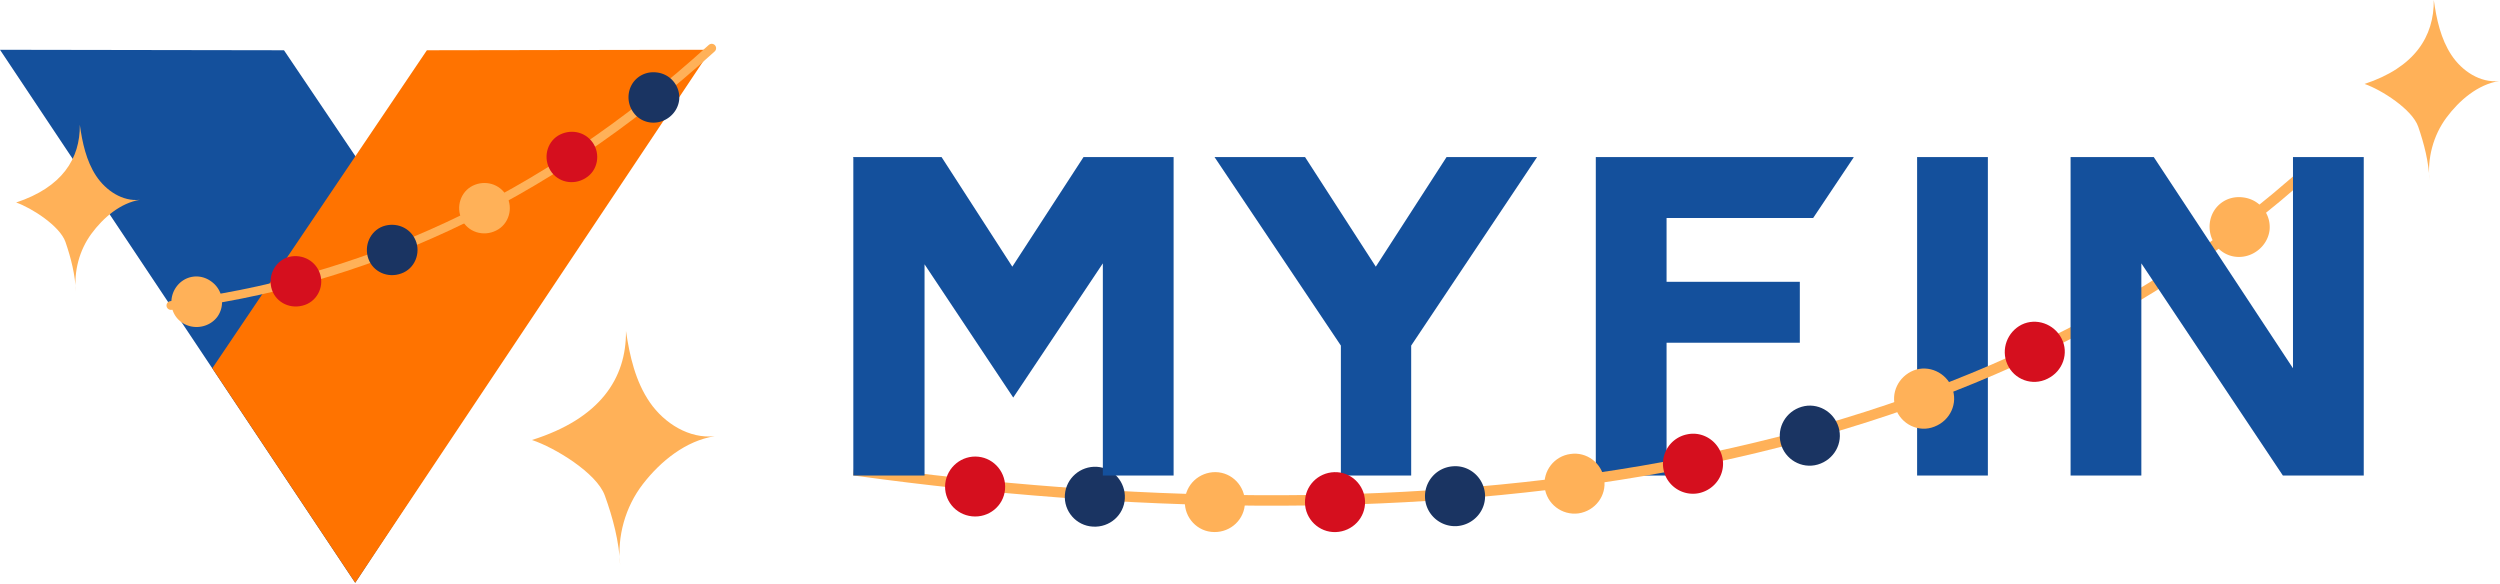<svg xmlns="http://www.w3.org/2000/svg" width="929" height="217" fill="none" viewBox="0 0 929 217"><path fill="#14509c" d="m511.247 99.095-26.296-40.737h-33.639l46.958 70.06v48.287h26.125v-48.287l46.788-70.06h-33.639zm227.445-40.737h-26.296v118.347h26.296zM619.297 81.01h54.471l15.027-22.476v-.176H593v118.347h26.297v-49.34h49.519v-22.651h-49.519z"/><path fill="#ffb158" d="M910.948 20.453c-3.955-5.985-5.54-13.283-6.551-20.453.129 13.603-7.123 25.054-25.723 31.193 6.256 2.16 17.707 9.45 19.926 15.86 2.222 6.412 3.931 13.147 4.209 19.947-.884-8.178 1.399-16.678 6.238-23.22 4.838-6.54 11.749-12.393 19.627-13.67-6.981.777-13.771-3.672-17.726-9.657m-55.947 47.739-1.468 1.275c-133.7 116.227-336.163 134.55-534.622 107.46l-1.927-.263.526-3.854 1.927.263c198.12 27.043 399.14 8.56 531.544-106.541l1.468-1.275z"/><path fill="#d50f1e" d="M373.468 181.926c.568-6.126-3.883-11.595-9.951-12.215-6.067-.62-11.553 3.836-12.256 9.915-.707 6.144 3.749 11.606 9.949 12.242 6.198.633 11.684-3.818 12.258-9.942"/><path fill="#1a3462" d="M417.99 185.257c.326-6.142-4.336-11.425-10.416-11.797-6.082-.328-11.391 4.224-11.861 10.349-.475 6.145 4.179 11.545 10.408 11.882 6.227.38 11.54-4.289 11.869-10.434"/><path fill="#ffb158" d="M462.611 186.75c.058-6.153-4.823-11.217-10.906-11.312-6.083-.038-11.193 4.621-11.413 10.808-.217 6.109 4.652 11.42 10.904 11.463 6.244.098 11.356-4.805 11.415-10.959"/><path fill="#d50f1e" d="M507.247 186.213c-.239-6.147-5.351-10.965-11.422-10.761-6.07.192-10.956 5.117-10.896 11.299.06 6.12 5.175 11.167 11.426 10.97 6.255-.212 11.13-5.364 10.892-11.508"/><path fill="#1a3462" d="M551.806 183.409c-.57-6.123-5.929-10.661-11.965-10.127a11.154 11.154 0 0 0-10.293 11.823c.37 6.119 5.738 10.859 11.984 10.388 6.242-.546 10.84-5.959 10.274-12.084"/><path fill="#ffb158" d="M596.124 178.089c-.938-6.079-6.55-10.285-12.531-9.392-6.003.787-10.309 6.256-9.589 12.385.713 6.094 6.35 10.508 12.57 9.693 6.213-.927 10.488-6.606 9.55-12.686"/><path fill="#d50f1e" d="M640.021 169.961c-1.345-6.003-7.22-9.83-13.116-8.544a11.15 11.15 0 0 0-8.76 12.977c1.094 6.029 7.015 10.105 13.179 8.86 6.153-1.339 10.043-7.289 8.697-13.293"/><path fill="#1a3462" d="M683.216 158.73c-1.798-5.881-7.938-9.273-13.712-7.564-5.78 1.69-9.324 7.583-7.782 13.587 1.517 5.912 7.738 9.629 13.792 7.863 6.052-1.785 9.5-8 7.702-13.886"/><path fill="#ffb158" d="M725.384 144.093c-2.291-5.708-8.694-8.594-14.298-6.437-5.568 2.25-8.652 8.318-6.632 14.198 1.975 5.754 8.515 9.051 14.385 6.688 5.907-2.27 8.835-8.736 6.545-14.449"/><path fill="#d50f1e" d="M766.088 125.788c-2.814-5.472-9.462-7.779-14.843-5.149-5.345 2.707-7.789 9.172-5.298 14.774 2.511 5.637 9.255 8.174 14.921 5.318 5.699-2.778 8.033-9.472 5.22-14.943"/><path fill="#ffb158" d="M840.953 77.427c-1.941-2.396-4.628-3.74-7.417-4.071-2.838-.38-5.768.27-8.156 2.076-4.759 3.6-5.713 10.577-2.135 15.578 3.58 5.004 10.598 5.953 15.672 2.114 2.526-1.912 4.048-4.626 4.435-7.444a11.04 11.04 0 0 0-2.399-8.253"/><path fill="#14509c" d="M105.528 18.675 0 18.499l131.995 198.065 52.836-80.249z"/><path fill="#ff7300" d="m158.633 18.675 105.527-.176-132.165 198.065-53.105-79.718z"/><path fill="#14509c" d="m402.645 58.358-26.468 40.737-26.296-40.737h-32.956l.171.176v118.171h26.467V98.217l32.956 49.516 33.297-49.867v78.839h26.297V58.358z"/><path stroke="#ffb158" stroke-linecap="round" stroke-linejoin="round" stroke-miterlimit="10" stroke-width="3.257" d="M264.476 17.908C201.156 75.487 133.147 105.07 63.5 113.519"/><path fill="#ffb158" d="M82.36 110.647c-.457-2.561-1.893-4.648-3.818-6.029-1.94-1.438-4.37-2.152-6.87-1.792-4.981.72-8.53 5.483-7.926 10.635.605 5.154 5.401 8.715 10.713 7.949 2.644-.383 4.874-1.767 6.309-3.691a9.3 9.3 0 0 0 1.592-7.072"/><path fill="#d50f1e" d="M118.991 101.974c-1.504-5-6.57-7.676-11.473-6.544-4.877 1.23-7.883 6.33-6.72 11.386s6.333 8.093 11.538 6.776c5.234-1.22 8.142-6.681 6.655-11.618"/><path fill="#1a3462" d="M154.427 89.302c-2.065-4.847-7.364-6.857-12.115-5.195-4.72 1.742-7.151 7.127-5.43 12.021s7.199 7.358 12.236 5.495c5.066-1.786 7.313-7.623 5.309-12.32"/><path fill="#ffb158" d="M188.287 72.86c-2.561-4.592-8.069-6.054-12.602-3.853-4.512 2.236-6.351 7.848-4.105 12.524 2.244 4.68 7.957 6.541 12.762 4.153 4.821-2.349 6.441-8.356 3.945-12.823"/><path fill="#d50f1e" d="M220.275 53.023c-3.001-4.31-8.628-5.202-12.948-2.585-4.263 2.704-5.515 8.482-2.799 12.903 2.716 4.42 8.583 5.683 13.103 2.81 4.572-2.783 5.572-8.925 2.644-13.128"/><path fill="#1a3462" d="M250.246 30.243c-1.669-1.999-3.95-3.09-6.32-3.333-2.402-.276-4.873.328-6.871 1.897-3.982 3.128-4.67 9.023-1.543 13.162s9.068 4.823 13.264 1.523c2.092-1.644 3.32-3.951 3.601-6.33a9.3 9.3 0 0 0-2.131-6.92"/><path fill="#ffb158" d="M241.506 149.558c-5.371-7.772-7.524-17.248-8.897-26.558.174 17.663-9.675 32.532-34.935 40.504 8.496 2.806 24.048 12.271 27.062 20.596 3.017 8.324 5.339 17.07 5.714 25.9-1.201-10.619 1.899-21.656 8.47-30.15s15.958-16.094 26.656-17.751c-9.474 1.005-18.697-4.769-24.07-12.541M35.694 65.31c-3.639-5.538-5.098-12.291-6.028-18.926C29.785 58.972 23.113 69.568 6 75.25c5.756 1.999 16.291 8.744 18.333 14.677 2.044 5.932 3.617 12.165 3.87 18.457-.813-7.567 1.287-15.433 5.74-21.486 4.451-6.053 10.81-11.47 18.057-12.65-6.42.718-12.668-3.399-16.306-8.937"/><path fill="#14509c" d="m852.074 136.847-51.739-78.489h-30.907v118.347h26.296v-78.84l52.593 78.84h30.053V58.358h-26.296z"/></svg>